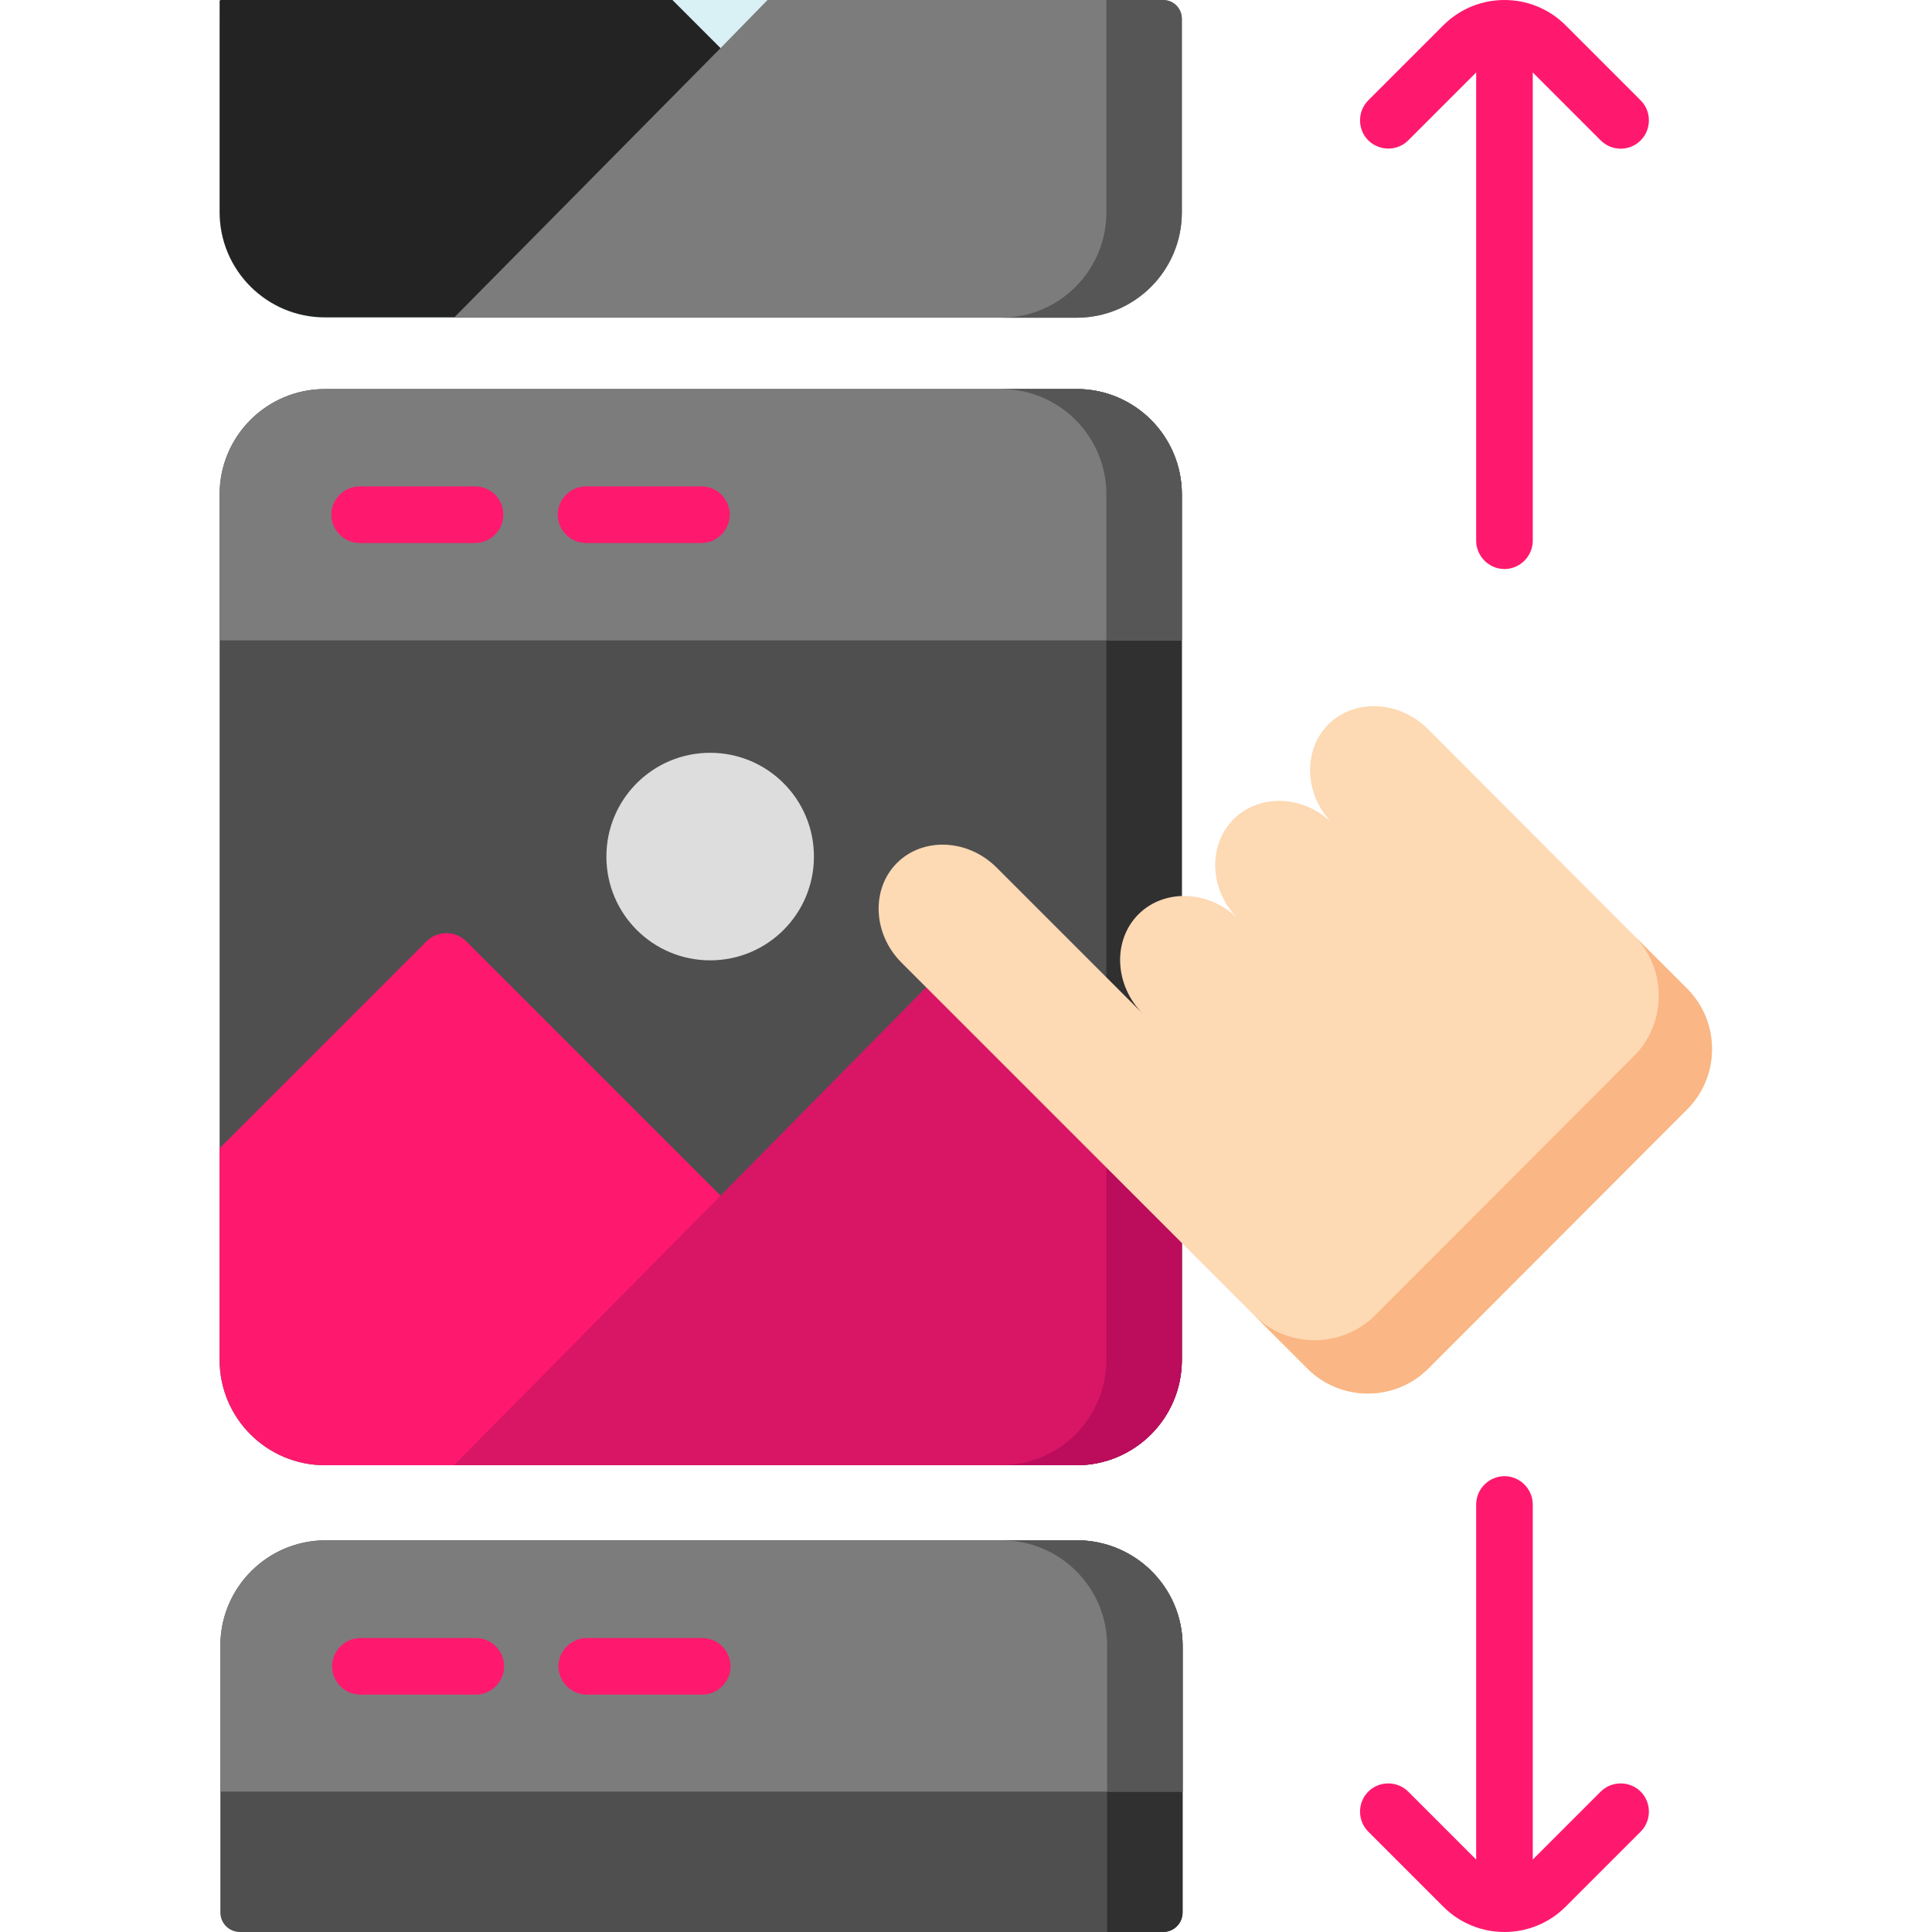 <?xml version="1.0" encoding="utf-8"?>
<svg xmlns="http://www.w3.org/2000/svg" xmlns:xlink="http://www.w3.org/1999/xlink" version="1.1" id="Layer_1" x="0px" y="0px" viewBox="0 0 512 512" style="enable-background:new 0 0 512 512;" xml:space="preserve" width="90" height="90">
<style type="text/css">
	.st0{fill:#D9F0F4;}
	.st1{fill:#232323;}
	.st2{fill:#7C7C7C;}
	.st3{fill:#565656;}
	.st4{fill:#4F4F4F;}
	.st5{fill:#303030;}
	.st6{fill:#FF196E;}
	.st7{fill:#D81665;}
	.st8{fill:#BC0C5C;}
	.st9{fill:#DDDDDD;}
	.st10{fill:#FDD9B4;}
	.st11{fill:#FAB684;}
</style>
<g>
	<g>
		<path class="st0" d="M308.2,0c2.8,0,5,2.2,5,5v51.3c0,15.4-12.5,27.9-27.9,27.9H86.1c-15.4,0-27.9-12.5-27.9-27.9V5    c0-2.8,2.2-5,5-5L308.2,0z"/>
		<path class="st1" d="M262.2,84.1H86.1c-15.4,0-27.9-12.5-27.9-27.9V0.2L58.4,0h119.8l12.7,12.7L262.2,84.1z"/>
		<path class="st2" d="M308.2,0c2.8,0,5,2.2,5,5v51.3c0,15.4-12.5,27.9-27.9,27.9H120.3l70.6-71.4L203.4,0L308.2,0z"/>
		<path class="st3" d="M308.2,0c2.8,0,5,2.2,5,5v51.3c0,15.4-12.5,27.9-27.9,27.9h-20c15.4,0,27.9-12.5,27.9-27.9V0L308.2,0z"/>
	</g>
	<g>
		<path class="st4" d="M313.2,131v229.4c0,15.4-12.5,27.9-27.9,27.9H86.1c-15.4,0-27.9-12.5-27.9-27.9V131    c0-15.4,12.5-27.9,27.9-27.9h199.3C300.7,103.1,313.2,115.6,313.2,131L313.2,131z"/>
		<path class="st5" d="M313.2,131v229.4c0,15.4-12.5,27.9-27.9,27.9h-20c15.4,0,27.9-12.5,27.9-27.9V131c0-15.4-12.5-27.9-27.9-27.9    h20C300.7,103.1,313.2,115.6,313.2,131L313.2,131z"/>
		<path class="st2" d="M313.2,131v38.7h-255V131c0-15.4,12.5-27.9,27.9-27.9h199.3C300.7,103.1,313.2,115.6,313.2,131z"/>
		<g>
			<path class="st6" d="M125.9,128.9H95.3c-4.1,0-7.5,3.4-7.5,7.5s3.4,7.5,7.5,7.5h30.6c4.1,0,7.5-3.4,7.5-7.5     S130.1,128.9,125.9,128.9z"/>
			<path class="st6" d="M185.9,128.9h-30.6c-4.1,0-7.5,3.4-7.5,7.5s3.4,7.5,7.5,7.5h30.6c4.1,0,7.5-3.4,7.5-7.5     S190.1,128.9,185.9,128.9L185.9,128.9z"/>
		</g>
		<path class="st6" d="M262.2,388.3H86.1c-15.4,0-27.9-12.5-27.9-27.9v-56.1l54.8-54.8c1.4-1.4,3.3-2.2,5.3-2.2s3.9,0.8,5.3,2.2    l67.3,67.3L262.2,388.3z"/>
		<path class="st7" d="M313.2,291.1v69.3c0,15.4-12.5,27.9-27.9,27.9H120.3l70.6-71.4l68.3-69.2c1.4-1.4,3.3-2.2,5.3-2.2    c2,0,3.9,0.8,5.3,2.2L313.2,291.1z"/>
		<path class="st8" d="M293.2,271.1l20,20v69.3c0,15.4-12.5,27.9-27.9,27.9h-20c15.4,0,27.9-12.5,27.9-27.9V271.1z"/>
		<path class="st9" d="M188.2,199.5c-15.2,0-27.5,12.3-27.5,27.5s12.3,27.5,27.5,27.5s27.5-12.3,27.5-27.5S203.4,199.5,188.2,199.5z    "/>
		<path class="st3" d="M313.2,131v38.7h-20V131c0-15.4-12.5-27.9-27.9-27.9h20C300.7,103.1,313.2,115.6,313.2,131z"/>
	</g>
	<g>
		<path class="st6" d="M424.2,474.8l-18,18v-94.1c0-4.1-3.4-7.5-7.5-7.5s-7.5,3.4-7.5,7.5v94.1l-18-18c-2.9-2.9-7.7-2.9-10.6,0    s-2.9,7.7,0,10.6l19.9,19.9c4.3,4.3,10.1,6.7,16.2,6.7s11.9-2.4,16.2-6.7l19.9-19.9c2.9-2.9,2.9-7.7,0-10.6    C431.9,471.9,427.1,471.9,424.2,474.8z"/>
		<path class="st6" d="M373.2,37.2l18-18v124.1c0,4.1,3.4,7.5,7.5,7.5s7.5-3.4,7.5-7.5V19.2l18,18c1.5,1.5,3.4,2.2,5.3,2.2    c1.9,0,3.8-0.7,5.3-2.2c2.9-2.9,2.9-7.7,0-10.6L414.9,6.7C410.6,2.4,404.8,0,398.7,0c-6.1,0-11.9,2.4-16.2,6.7l-19.9,19.9    c-2.9,2.9-2.9,7.7,0,10.6C365.6,40.1,370.3,40.1,373.2,37.2L373.2,37.2z"/>
	</g>
	<g>
		<path class="st10" d="M378.5,362.7c-8.8,8.8-23.2,8.8-32,0l-14-14l-93.6-93.6c-7.6-7.6-8.1-19.5-1.2-26.4    c6.9-6.9,18.8-6.4,26.4,1.2l38.8,38.8c-7.6-7.6-8.1-19.5-1.2-26.4s18.8-6.4,26.4,1.2c-7.6-7.6-8.1-19.4-1.2-26.4    c6.9-6.9,18.8-6.4,26.3,1.2c-3.8-3.8-5.8-8.6-6-13.4c-0.2-4.8,1.4-9.5,4.8-12.9c6.9-6.9,18.8-6.4,26.4,1.2l54.6,54.7l14.1,14.1    c8.8,8.8,8.8,23.2,0,32L378.5,362.7z"/>
		<path class="st11" d="M378.5,362.7c-8.8,8.8-23.2,8.8-32,0l-14-14c8.8,8.7,23.1,8.6,31.9-0.1l68.6-68.7c8.8-8.8,8.8-23.2,0-32l0,0    l14.1,14.1c8.8,8.8,8.8,23.2,0,32L378.5,362.7z"/>
	</g>
	<g>
		<path class="st4" d="M313.4,436.1v70.7c0,2.9-2.3,5.2-5.2,5.2H63.6c-2.9,0-5.2-2.3-5.2-5.2v-70.7c0-15.4,12.5-27.9,27.9-27.9    h199.3C301,408.3,313.4,420.8,313.4,436.1L313.4,436.1z"/>
		<path class="st5" d="M313.4,436.1v70.7c0,2.9-2.3,5.2-5.2,5.2h-14.8v-75.9c0-15.4-12.5-27.9-27.9-27.9h20    C301,408.3,313.4,420.8,313.4,436.1L313.4,436.1z"/>
		<path class="st2" d="M313.4,436.1v38.7h-255v-38.7c0-15.4,12.5-27.9,27.9-27.9h199.3C300.9,408.3,313.4,420.8,313.4,436.1    L313.4,436.1z"/>
		<g>
			<g>
				<path class="st6" d="M126.1,434.1H95.5c-4.1,0-7.5,3.4-7.5,7.5s3.4,7.5,7.5,7.5h30.6c4.1,0,7.5-3.4,7.5-7.5      S130.3,434.1,126.1,434.1z"/>
				<path class="st6" d="M186.1,434.1h-30.6c-4.1,0-7.5,3.4-7.5,7.5s3.4,7.5,7.5,7.5h30.6c4.1,0,7.5-3.4,7.5-7.5      S190.3,434.1,186.1,434.1z"/>
			</g>
			<path class="st3" d="M313.4,436.1v38.7h-20v-38.7c0-15.4-12.5-27.9-27.9-27.9h20C300.9,408.3,313.4,420.8,313.4,436.1     L313.4,436.1z"/>
		</g>
	</g>
</g>
</svg>
